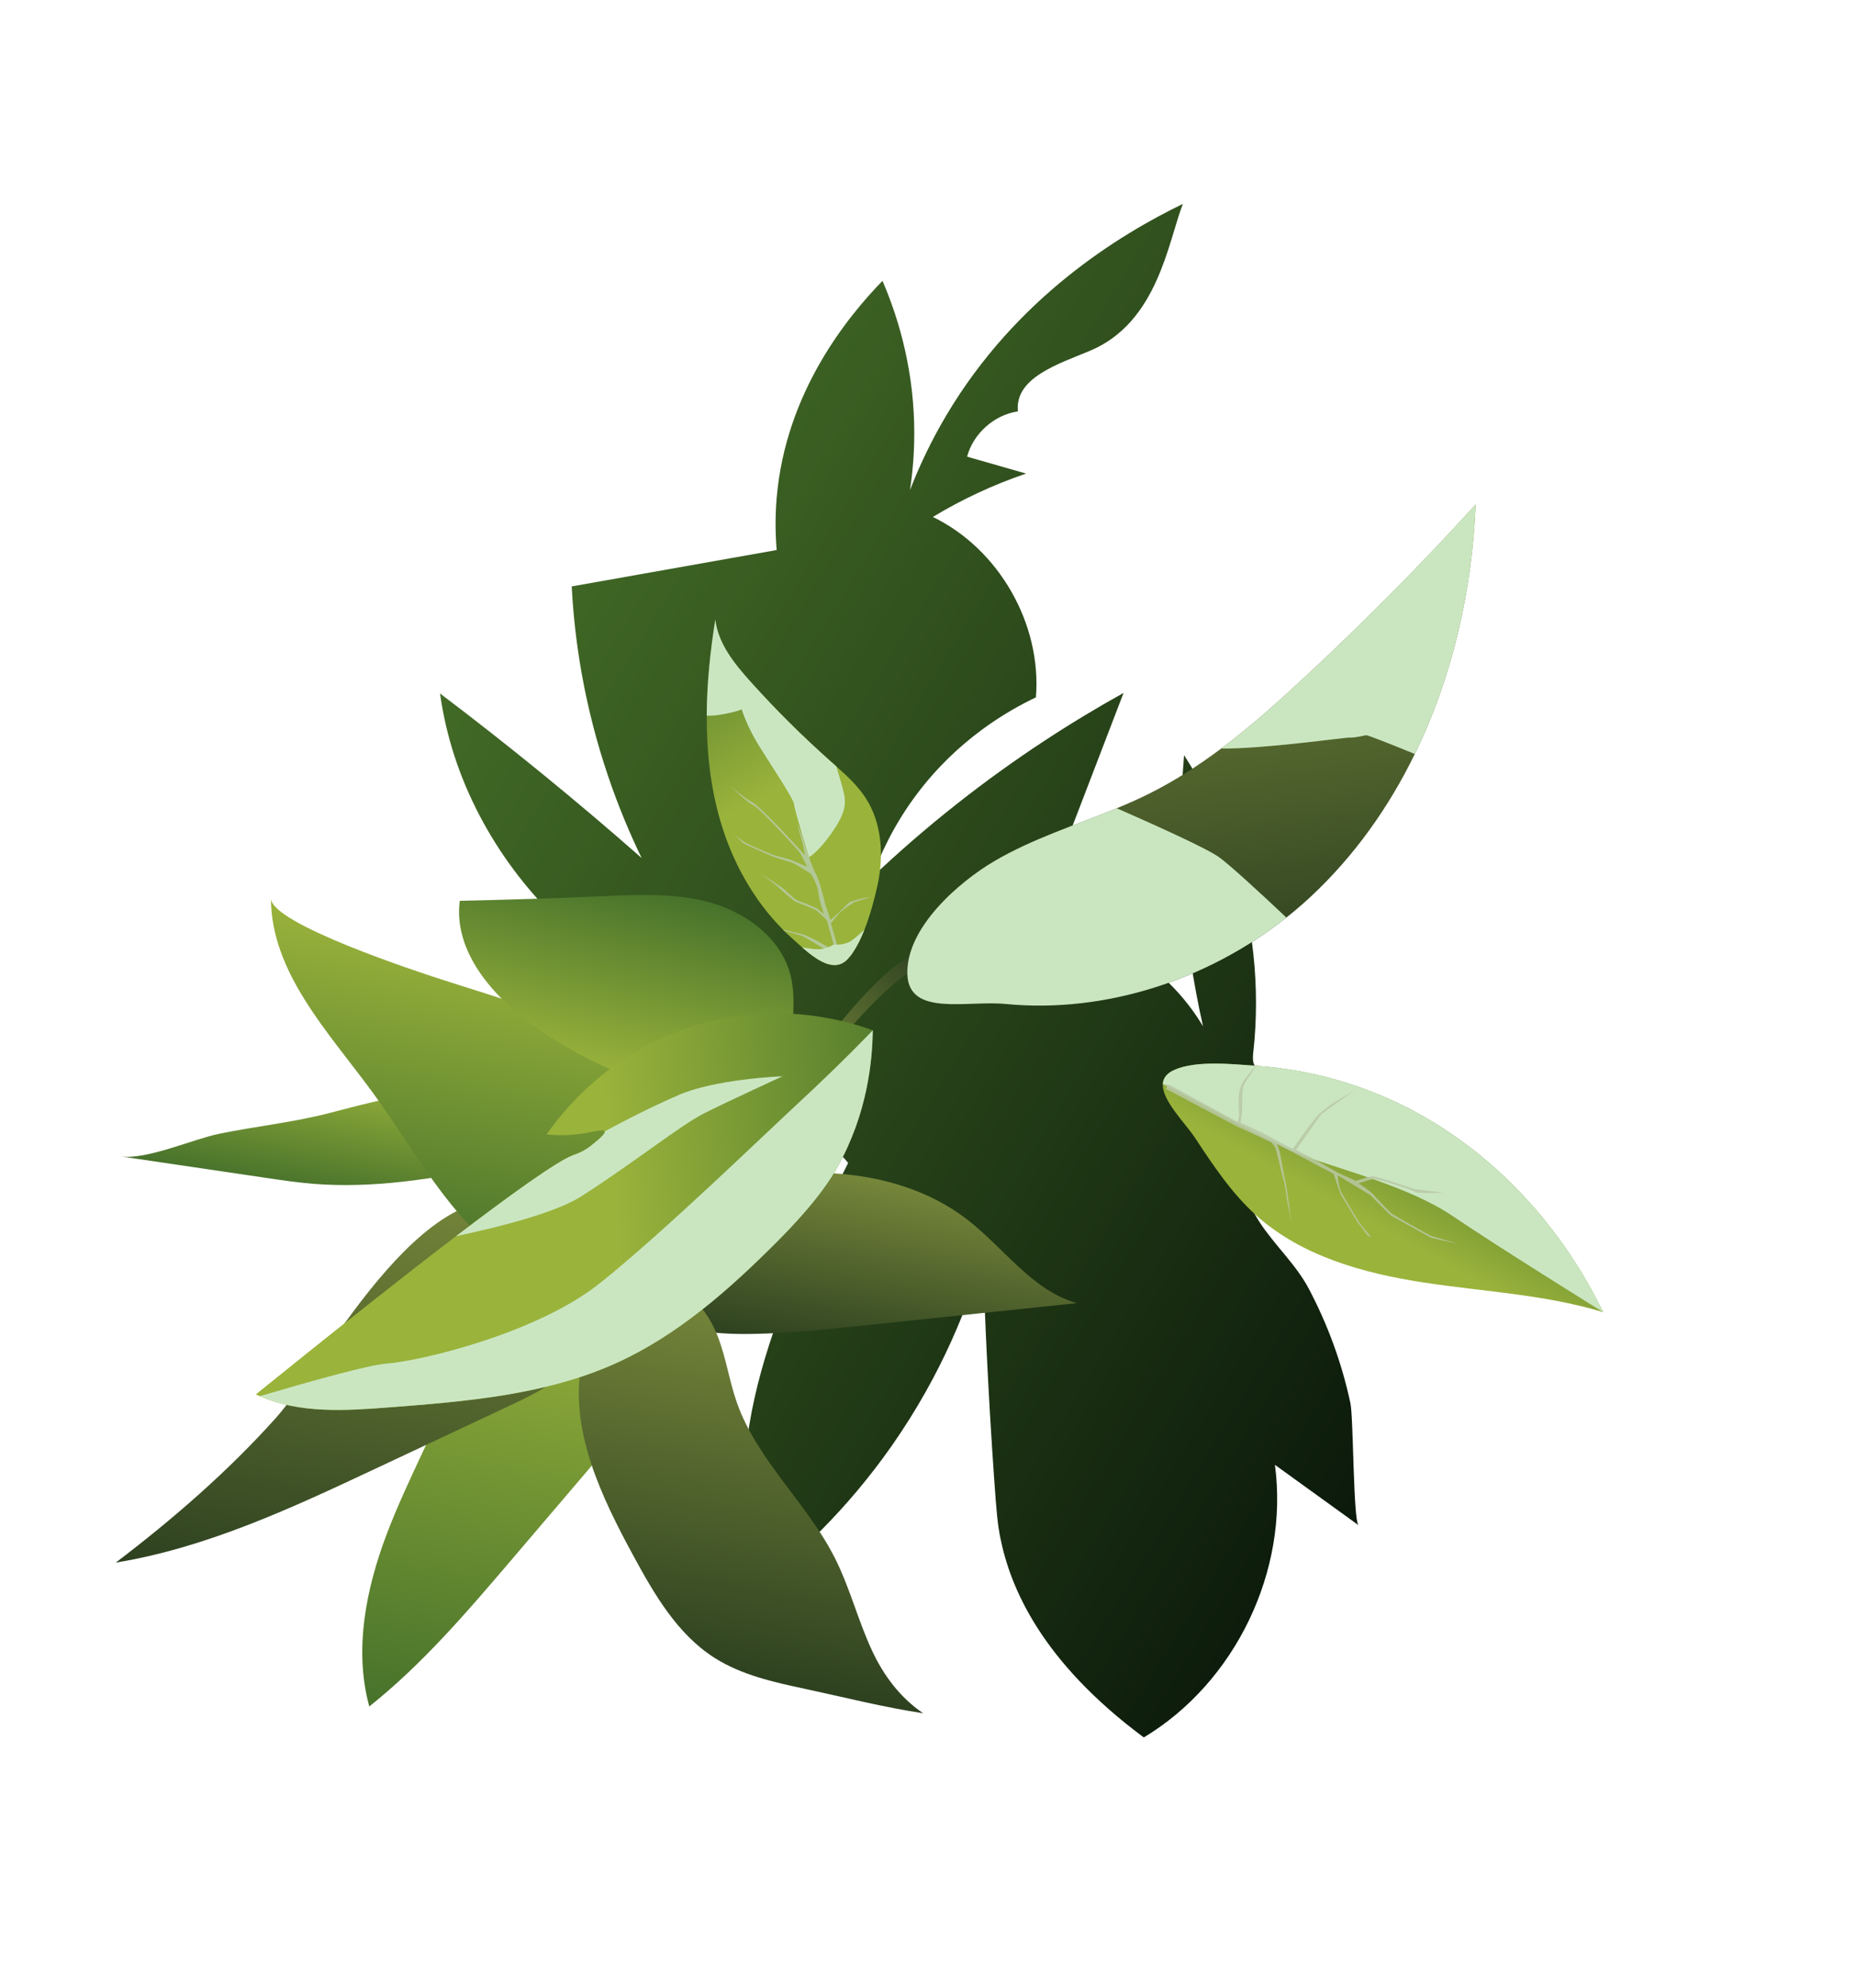<svg width="226" height="242" viewBox="0 0 226 242" fill="none" xmlns="http://www.w3.org/2000/svg">
<path d="M165.429 185.666C162.034 183.217 158.639 180.766 155.244 178.317C156.971 191.197 150.42 204.812 139.277 211.5C126.76 202.209 123.003 193.219 121.799 187.159C121.484 185.574 121.349 184.217 121.048 179.899C120.367 170.152 119.939 161.108 119.681 152.867C117.975 158.712 114.782 167.148 108.594 175.987C103.011 183.961 96.942 189.475 92.377 193.02C86.826 175.882 95.154 157.65 103.276 141.569C100.86 138.393 95.892 138.305 92.363 140.169C88.834 142.032 86.332 145.324 83.7 148.324C75.146 158.074 64.08 165.599 51.869 169.97C55.9 156.578 61.089 141.757 73.617 135.539C80.829 131.959 90.013 131.547 95.241 125.423C74.436 122.895 56.44 105.181 53.584 84.418C62.009 90.787 70.198 97.468 78.126 104.443C75.318 98.626 72.436 91.039 70.815 81.895C70.15 78.144 69.784 74.62 69.617 71.385C77.936 69.909 86.255 68.432 94.575 66.956C94.409 64.984 94.383 62.865 94.573 60.626C95.66 47.765 103.186 38.586 107.458 34.186C109.185 38.199 111.113 44.15 111.312 51.494C111.394 54.536 111.166 57.284 110.804 59.666C111.937 56.745 113.389 53.656 115.259 50.511C123.77 36.203 136.28 28.583 144.032 24.823C142.229 29.483 140.966 39.258 132.72 42.703C128.906 44.297 123.537 45.964 123.946 50.077C121.055 50.507 118.519 52.767 117.759 55.59C120.154 56.276 122.549 56.963 124.944 57.649C120.986 58.992 117.173 60.765 113.596 62.928C121.65 66.847 126.857 75.962 126.142 84.89C122.663 86.547 116.633 90.019 111.628 96.687C108.853 100.384 107.201 103.987 106.197 106.779C109.292 103.851 112.735 100.839 116.55 97.832C123.646 92.24 130.549 87.83 136.813 84.351C133.217 93.715 129.621 103.079 126.025 112.444C128.316 112.578 131.918 113.091 135.823 115.02C141.956 118.05 145.197 122.774 146.489 124.929C144.043 114.131 143.262 102.957 144.182 91.923C148.551 98.758 151.354 106.57 152.434 114.604C152.963 118.536 153.082 122.526 152.766 126.48C152.539 129.328 152.107 129.464 154.148 131.193C155.855 132.638 158.485 133.578 160.451 134.66C162.79 135.946 165.667 137.243 167.992 135.931C167.295 137.781 165.739 139.205 163.997 140.141C162.255 141.076 160.321 141.581 158.407 142.077C153.55 143.337 149.994 143.588 153.398 148.805C155.197 151.563 157.794 153.912 159.34 156.823C161.673 161.221 163.399 165.951 164.438 170.82C164.817 172.605 164.776 185.196 165.429 185.666Z" fill="url(#paint0_linear_1025_1954)"/>
<path d="M76.226 171.467C75.297 174.586 73.13 177.16 71.018 179.637C68.091 183.068 65.164 186.5 62.238 189.931C56.864 196.231 51.446 202.575 44.966 207.731C43.076 200.821 44.565 193.406 47.105 186.709C49.646 180.012 53.215 173.738 55.696 167.018C56.907 163.735 57.902 160.269 60.106 157.549C68.706 146.939 78.843 162.682 76.226 171.467Z" fill="url(#paint1_linear_1025_1954)"/>
<path d="M77.04 147.359C73.773 150.461 75.089 156.366 78.607 159.179C82.125 161.993 86.949 162.449 91.454 162.382C95.944 162.317 100.418 161.848 104.884 161.381C113.636 160.464 122.388 159.547 131.14 158.631C125.68 157.11 122.234 151.885 117.743 148.428C113.086 144.842 107.175 143.145 101.306 142.82C94.853 142.464 82.163 142.494 77.04 147.359Z" fill="url(#paint2_linear_1025_1954)"/>
<path d="M98.076 205.597C94.223 204.771 90.277 203.908 86.96 201.782C82.467 198.903 79.667 194.07 77.122 189.38C73.246 182.238 69.451 174.354 70.733 166.33C71.182 163.521 72.313 160.733 74.394 158.794C76.475 156.855 79.61 155.918 82.276 156.91C84.831 157.861 86.523 160.337 87.48 162.889C88.437 165.442 88.826 168.177 89.73 170.748C92.213 177.807 98.301 182.991 101.669 189.674C103.492 193.29 104.478 197.273 106.191 200.943C107.608 203.98 109.615 206.656 112.405 208.553C107.63 207.839 102.826 206.615 98.076 205.597Z" fill="url(#paint3_linear_1025_1954)"/>
<path d="M66.087 147.003C68.275 148.048 69.715 150.21 70.706 152.423C72.414 156.231 73.045 160.857 70.968 164.477C69.108 167.717 65.521 169.489 62.139 171.076C56.655 173.651 51.171 176.225 45.687 178.799C35.517 183.574 25.184 188.4 14.097 190.217C21.071 184.917 27.719 179.149 33.571 172.632C40.124 165.331 52.229 140.386 66.087 147.003Z" fill="url(#paint4_linear_1025_1954)"/>
<path d="M61.506 133.528C63.334 133.911 65.406 134.676 65.958 136.46C66.421 137.955 65.542 139.603 64.271 140.515C63.001 141.427 61.418 141.765 59.884 142.072C52.691 143.507 45.356 144.706 38.046 144.097C36.167 143.94 34.299 143.664 32.434 143.389C26.511 142.515 20.588 141.641 14.665 140.766C17.82 141.232 23.467 138.677 26.689 138.015C31.143 137.102 35.764 136.625 40.159 135.478C47.562 133.548 53.647 131.879 61.506 133.528Z" fill="url(#paint5_linear_1025_1954)"/>
<path d="M72.89 126.4C76.699 128.452 80.4 131.183 82.177 135.128C84.301 139.843 83.287 145.333 81.91 150.318C81.398 152.171 80.791 154.098 79.411 155.437C77.78 157.02 75.35 157.487 73.079 157.412C66.653 157.202 60.864 153.286 56.559 148.51C52.255 143.734 49.093 138.059 45.292 132.873C39.959 125.596 33.001 118.368 32.992 109.346C32.995 112.454 50.971 118.327 53.669 119.201C60.14 121.299 66.86 123.152 72.89 126.4Z" fill="url(#paint6_linear_1025_1954)"/>
<path d="M96.529 124.636C96.641 122.657 96.75 120.641 96.263 118.719C95.158 114.357 91.105 111.242 86.792 109.959C82.48 108.676 77.884 108.899 73.388 109.095C67.591 109.348 61.789 109.534 55.987 109.654C55.204 115.678 59.796 121.067 64.701 124.65C71.806 129.839 80.273 133.147 89.015 134.149C96.869 135.05 96.151 131.313 96.529 124.636Z" fill="url(#paint7_linear_1025_1954)"/>
<path d="M116.663 113.456C115.15 114.11 113.724 114.824 112.3 115.595C111.592 115.982 110.89 116.38 110.199 116.799C109.484 117.245 108.786 117.748 108.175 118.287C106.92 119.354 105.803 120.519 104.717 121.707C103.634 122.9 102.605 124.12 101.605 125.392L102.634 126.209C103.632 125.008 104.687 123.823 105.772 122.692C106.861 121.563 107.983 120.46 109.179 119.499C109.775 119.002 110.385 118.592 111.027 118.213C111.706 117.826 112.398 117.459 113.095 117.103C114.485 116.396 115.926 115.726 117.349 115.158L116.663 113.456Z" fill="url(#paint8_linear_1025_1954)"/>
<path d="M179.69 61.407C172.987 68.767 165.974 75.844 158.677 82.612C155.478 85.579 152.198 88.505 148.705 91.12L148.702 91.12C145.923 93.198 143.012 95.078 139.9 96.627C138.618 97.267 137.308 97.844 135.983 98.39C130.963 100.459 125.74 102.086 121.06 104.838C116.748 107.375 110.297 112.963 110.488 118.606C110.666 123.784 117.724 121.759 122.456 122.215C134.602 123.388 147.097 119.254 156.639 111.696C157.66 110.889 158.647 110.042 159.595 109.161C164.901 104.218 169.108 98.284 172.278 91.784C176.853 82.412 179.262 71.861 179.69 61.407Z" fill="url(#paint9_linear_1025_1954)"/>
<path d="M179.689 61.408C172.986 68.767 165.973 75.844 158.676 82.612C155.477 85.579 152.198 88.505 148.705 91.12C153.71 91.193 163.799 89.759 164.3 89.789C164.958 89.826 165.965 89.555 166.351 89.501C166.536 89.475 169.351 90.586 172.278 91.784C176.852 82.412 179.262 71.862 179.689 61.408Z" fill="#CAE6C1"/>
<path d="M135.982 98.389C130.962 100.459 125.74 102.085 121.06 104.837C116.747 107.374 110.297 112.963 110.488 118.606C110.666 123.784 117.723 121.759 122.456 122.215C134.602 123.388 147.097 119.254 156.639 111.696C153.384 108.615 149.582 105.144 148.406 104.318C146.708 103.125 139.186 99.79 135.982 98.389Z" fill="#CAE6C1"/>
<path d="M85.662 124.53C74.223 127.643 68.165 135.776 66.554 138.099C68.377 138.271 69.817 138.149 70.778 138.01C72.278 137.792 73.494 137.41 73.641 137.723C73.67 137.785 73.711 137.993 72.819 138.754C71.755 139.658 71.224 140.108 69.809 140.61C67.885 141.291 61.951 145.584 55.527 150.481C48.419 155.902 40.71 162.065 37.16 164.907C35.883 165.927 33.78 167.616 31.158 169.737C31.316 169.813 31.477 169.886 31.636 169.955C36.486 172.09 42.068 171.731 47.375 171.323C56.789 170.601 66.424 169.823 75.029 165.935C82.506 162.555 88.78 157.005 94.577 151.198C99.524 146.246 101.288 143.327 102.038 141.969C105.608 135.509 106.23 129.22 106.278 125.418C103.387 124.368 95.363 121.89 85.662 124.53Z" fill="url(#paint10_linear_1025_1954)"/>
<path d="M106.277 125.417C106.277 125.417 102.662 129.216 97.615 133.898C92.566 138.577 80.816 149.986 73.096 156.163C65.377 162.337 51.21 165.675 47.082 165.988C44.83 166.158 37.722 168.173 31.636 169.954C36.485 172.09 42.068 171.731 47.375 171.322C56.788 170.6 66.423 169.822 75.028 165.934C82.505 162.554 88.779 157.004 94.577 151.198C99.523 146.245 101.287 143.326 102.038 141.968C105.608 135.508 106.229 129.219 106.277 125.417Z" fill="#CAE6C1"/>
<path d="M95.289 131.016C95.043 131.024 87.141 131.348 82.672 133.281C78.131 135.243 73.642 137.724 73.642 137.724C73.671 137.787 73.712 137.995 72.82 138.755C71.756 139.659 71.225 140.11 69.81 140.611C67.886 141.293 61.952 145.585 55.528 150.483C61.34 149.246 67.748 147.556 70.743 145.654C76.918 141.73 82.894 136.949 85.795 135.498C88.652 134.065 95.089 131.11 95.289 131.016Z" fill="#CAE6C1"/>
<path d="M105.402 97.127C104.45 95.662 103.157 94.467 101.847 93.303C101.618 93.101 101.389 92.898 101.161 92.696C97.719 89.638 94.449 86.387 91.372 82.962C89.408 80.773 87.439 78.331 87.102 75.41C86.486 79.269 86.073 83.201 86.057 87.113C86.037 91.486 86.51 95.834 87.742 100.025C89.177 104.906 91.737 109.551 95.341 113.171C95.384 113.214 95.427 113.257 95.471 113.3C95.818 113.645 96.174 113.979 96.541 114.304C96.886 114.611 97.272 114.967 97.683 115.328C99.433 116.859 101.654 118.476 103.252 116.709C103.329 116.624 103.405 116.535 103.478 116.442C103.594 116.302 103.705 116.152 103.815 115.995C104.366 115.199 104.845 114.217 105.258 113.178C105.988 111.339 106.507 109.319 106.841 107.815C107.643 104.212 107.412 100.223 105.402 97.127Z" fill="url(#paint11_linear_1025_1954)"/>
<path d="M105.947 109.249C105.947 109.249 105.492 109.219 104.973 109.364C104.454 109.509 103.403 109.761 103.325 109.915C103.248 110.07 101.14 111.992 101.14 111.992L100.514 110.181C100.514 110.181 99.853 107.306 99.373 106.442C98.89 105.579 97.82 102.437 97.83 102.254C97.837 102.069 96.996 100.14 96.996 100.14C96.996 100.14 97.676 102.416 97.813 102.998C97.949 103.58 98.004 104.085 98.004 104.085C98.004 104.085 92.78 98.317 91.685 97.722C90.648 97.157 89.097 95.826 88.936 95.688C89.11 95.858 90.997 97.68 91.739 98.025C92.517 98.385 97.205 103.495 97.424 103.847C97.644 104.198 98.286 105.521 98.286 105.521C98.286 105.521 97.04 104.97 96.459 104.736C95.878 104.503 94.52 104.207 94.078 104.044C93.635 103.88 91.111 102.823 90.527 102.443C89.997 102.098 89.349 101.479 89.23 101.365C89.363 101.502 90.231 102.4 90.419 102.586C90.623 102.788 93.648 104.042 93.955 104.21C94.261 104.379 96.228 104.875 96.731 105.146C97.231 105.415 98.718 106.347 98.718 106.347C98.718 106.347 99.554 107.599 99.648 108.645C99.741 109.69 100.35 111.304 100.35 111.304C100.35 111.304 99.839 110.862 99.575 110.649C99.311 110.439 97.509 109.782 97.072 109.595C96.634 109.409 95.549 108.267 95.124 107.982C94.713 107.708 92.65 106.344 92.508 106.251C92.637 106.347 94.712 107.887 94.972 108.175C95.242 108.472 96.736 109.725 96.843 109.759C96.947 109.791 99.272 110.666 99.514 110.904C99.755 111.143 100.714 112.021 100.707 112.075C100.699 112.129 101.733 115.764 101.733 115.764C101.733 115.764 100.029 114.852 99.849 114.733C99.67 114.614 98.195 113.864 97.824 113.754C97.649 113.702 96.498 113.436 95.344 113.171C95.387 113.214 95.43 113.258 95.474 113.3C96.464 113.57 97.412 113.835 97.669 113.935C98.261 114.168 102.006 116.549 102.006 116.549L102.271 116.587L102.967 116.481C102.967 116.481 103.164 116.467 103.481 116.443C103.597 116.303 103.708 116.153 103.818 115.996C102.91 116.041 102.222 116.076 102.222 116.076C102.222 116.076 101.644 114.002 101.509 113.525C101.373 113.048 101.186 112.407 101.186 112.407C101.186 112.407 101.834 111.558 102.101 111.248C102.367 110.937 103.372 110.236 103.781 109.965C104.188 109.692 105.947 109.249 105.947 109.249Z" fill="#B3C897"/>
<path d="M101.847 93.303C101.618 93.101 101.389 92.898 101.161 92.696C97.719 89.638 94.449 86.387 91.372 82.962C89.408 80.773 87.439 78.331 87.102 75.41C86.486 79.269 86.073 83.201 86.057 87.113C86.516 87.133 87.092 87.109 87.775 86.992C89.756 86.652 90.316 86.352 90.316 86.352C90.316 86.352 90.88 88.278 92.36 90.687C93.841 93.096 96.653 97.238 96.699 97.941C96.746 98.645 98.507 104.345 98.507 104.345C98.507 104.345 99.557 103.819 101.2 101.499C102.84 99.178 103.058 98.01 102.779 96.65C102.668 96.108 102.284 94.776 101.847 93.303Z" fill="#CAE6C1"/>
<path d="M105.258 113.179C104.46 113.916 103.692 114.569 103.311 114.72C102.337 115.109 101.505 114.974 101.505 114.974C101.505 114.974 100.586 115.659 99.228 115.547C98.966 115.524 98.409 115.443 97.684 115.328C99.433 116.859 101.654 118.476 103.253 116.709C103.329 116.625 103.405 116.536 103.478 116.443C103.594 116.303 103.705 116.153 103.815 115.996C104.366 115.2 104.846 114.218 105.258 113.179Z" fill="#CAE6C1"/>
<path d="M172.527 135.453C166.561 132.2 159.888 130.225 153.107 129.754C150.235 129.556 145.701 129.038 143 130.238C142.035 130.666 141.635 131.267 141.595 131.964C141.482 133.959 144.344 136.739 145.488 138.473C147.714 141.847 149.972 145.261 152.978 147.959C158.492 152.908 165.99 154.989 173.313 156.113C180.634 157.236 188.122 157.572 195.209 159.728C195.212 159.729 195.212 159.729 195.212 159.729C190.306 149.6 182.409 140.842 172.527 135.453Z" fill="url(#paint12_linear_1025_1954)"/>
<path d="M172.527 135.453C166.561 132.2 159.888 130.225 153.107 129.754C150.235 129.556 145.701 129.038 143 130.238C142.035 130.666 141.635 131.267 141.595 131.964C145.048 133.628 154.796 139.209 158.862 140.731C163.285 142.387 171.676 144.476 176.987 148.096C182.256 151.686 195.012 159.604 195.21 159.729C195.213 159.73 195.213 159.73 195.213 159.73C190.306 149.6 182.409 140.842 172.527 135.453Z" fill="#CAE6C1"/>
<path opacity="0.85" d="M177.649 151.442C177.381 151.361 174.611 150.556 174.331 150.468C174.037 150.376 169.832 147.994 169.491 147.75C169.148 147.505 167.326 145.543 167.077 145.26C166.828 144.977 165.441 144.049 165.441 144.049C165.441 144.049 166.856 143.581 167.239 143.525C167.622 143.469 171.934 144.808 172.294 145.078C172.647 145.342 175.633 145.187 175.763 145.179L172.26 144.754C172.26 144.754 167.534 143.126 167.057 143.189C166.579 143.251 165.112 143.758 165.112 143.758L162.931 142.763L160.063 141.135L157.827 139.967C157.827 139.967 160.557 136.081 160.775 135.789C160.993 135.495 162.525 134.443 162.525 134.443L165.181 132.55C165.039 132.639 162.75 134.053 162.315 134.29C161.867 134.534 161.186 135.135 160.614 135.617C160.043 136.1 157.434 139.844 157.434 139.844C157.434 139.844 155.629 138.977 154.761 138.453C153.892 137.93 151.066 136.653 151.066 136.653C151.066 136.653 151.151 135.948 151.22 135.564C151.287 135.178 151.213 132.961 151.389 132.298C151.563 131.646 153.199 129.46 153.25 129.392C153.201 129.443 151.601 131.097 151.143 132.102C150.675 133.122 150.845 135.022 150.874 135.512C150.903 136.002 150.708 136.575 150.708 136.575L142.515 132.117C142.409 132.056 142.061 131.994 141.739 131.945C141.868 132.049 141.997 132.154 142.124 132.263C142.062 132.356 141.993 132.441 141.916 132.522C142.341 132.728 150.375 137.018 150.65 137.134C151.061 137.308 154.793 139.057 154.793 139.057C154.793 139.057 155.153 139.403 155.321 139.802C155.489 140.203 156.127 143.256 156.3 143.674C156.475 144.089 156.727 146.364 156.783 146.516C156.836 146.658 157.211 148.527 157.257 148.758C157.209 148.398 156.653 144.247 156.511 143.721C156.363 143.17 155.983 140.96 155.906 140.548C155.828 140.133 155.522 139.28 155.522 139.28C155.522 139.28 157.401 140.256 157.564 140.342C157.726 140.429 162.388 142.905 162.388 142.905C162.388 142.905 163.061 144.908 163.164 145.186C163.266 145.462 165.267 148.735 165.267 148.735C165.267 148.735 166.337 150.097 166.394 150.249C166.451 150.401 166.995 150.623 166.995 150.623C166.995 150.623 165.59 148.971 165.469 148.747C165.346 148.523 163.694 145.846 163.329 145.124C162.963 144.402 162.895 143.083 162.895 143.083C162.895 143.083 166.697 145.381 166.82 145.452C166.943 145.522 169.145 147.819 169.373 147.966C169.601 148.112 174.204 150.652 174.286 150.688C174.366 150.719 177.368 151.381 177.649 151.442Z" fill="#B8C8A4"/>
<defs>
<linearGradient id="paint0_linear_1025_1954" x1="186.364" y1="151.374" x2="59.858" y2="74.141" gradientUnits="userSpaceOnUse">
<stop stop-color="#0B190B"/>
<stop offset="1" stop-color="#426A26"/>
</linearGradient>
<linearGradient id="paint1_linear_1025_1954" x1="55.542" y1="209.71" x2="65.994" y2="153.845" gradientUnits="userSpaceOnUse">
<stop stop-color="#47722B"/>
<stop offset="1" stop-color="#9AB33B"/>
</linearGradient>
<linearGradient id="paint2_linear_1025_1954" x1="101.282" y1="164.975" x2="105.344" y2="143.263" gradientUnits="userSpaceOnUse">
<stop stop-color="#2D4120"/>
<stop offset="1" stop-color="#76863A"/>
</linearGradient>
<linearGradient id="paint3_linear_1025_1954" x1="88.445" y1="204.123" x2="96.788" y2="159.532" gradientUnits="userSpaceOnUse">
<stop stop-color="#2D4120"/>
<stop offset="1" stop-color="#76863A"/>
</linearGradient>
<linearGradient id="paint4_linear_1025_1954" x1="39.505" y1="194.97" x2="49.147" y2="143.43" gradientUnits="userSpaceOnUse">
<stop stop-color="#2D4120"/>
<stop offset="1" stop-color="#76863A"/>
</linearGradient>
<linearGradient id="paint5_linear_1025_1954" x1="39.217" y1="145.361" x2="42.112" y2="129.892" gradientUnits="userSpaceOnUse">
<stop stop-color="#47722B"/>
<stop offset="1" stop-color="#9AB33B"/>
</linearGradient>
<linearGradient id="paint6_linear_1025_1954" x1="53.06" y1="153.866" x2="60.429" y2="114.479" gradientUnits="userSpaceOnUse">
<stop stop-color="#47722B"/>
<stop offset="1" stop-color="#9AB33B"/>
</linearGradient>
<linearGradient id="paint7_linear_1025_1954" x1="78.871" y1="108.067" x2="73.531" y2="130.871" gradientUnits="userSpaceOnUse">
<stop stop-color="#47722B"/>
<stop offset="1" stop-color="#9AB33B"/>
</linearGradient>
<linearGradient id="paint8_linear_1025_1954" x1="113.001" y1="116.52" x2="96.973" y2="129.764" gradientUnits="userSpaceOnUse">
<stop stop-color="#2D4120"/>
<stop offset="1" stop-color="#76863A"/>
</linearGradient>
<linearGradient id="paint9_linear_1025_1954" x1="149.239" y1="119.667" x2="141.807" y2="66.725" gradientUnits="userSpaceOnUse">
<stop stop-color="#2D4120"/>
<stop offset="1" stop-color="#76863A"/>
</linearGradient>
<linearGradient id="paint10_linear_1025_1954" x1="116.568" y1="142.746" x2="74.812" y2="146.92" gradientUnits="userSpaceOnUse">
<stop stop-color="#47722B"/>
<stop offset="1" stop-color="#9AB33B"/>
</linearGradient>
<linearGradient id="paint11_linear_1025_1954" x1="82.054" y1="71.555" x2="94.874" y2="95.99" gradientUnits="userSpaceOnUse">
<stop stop-color="#47722B"/>
<stop offset="1" stop-color="#9AB33B"/>
</linearGradient>
<linearGradient id="paint12_linear_1025_1954" x1="176.725" y1="130.747" x2="166.666" y2="148.779" gradientUnits="userSpaceOnUse">
<stop stop-color="#47722B"/>
<stop offset="1" stop-color="#9AB33B"/>
</linearGradient>
</defs>
</svg>
